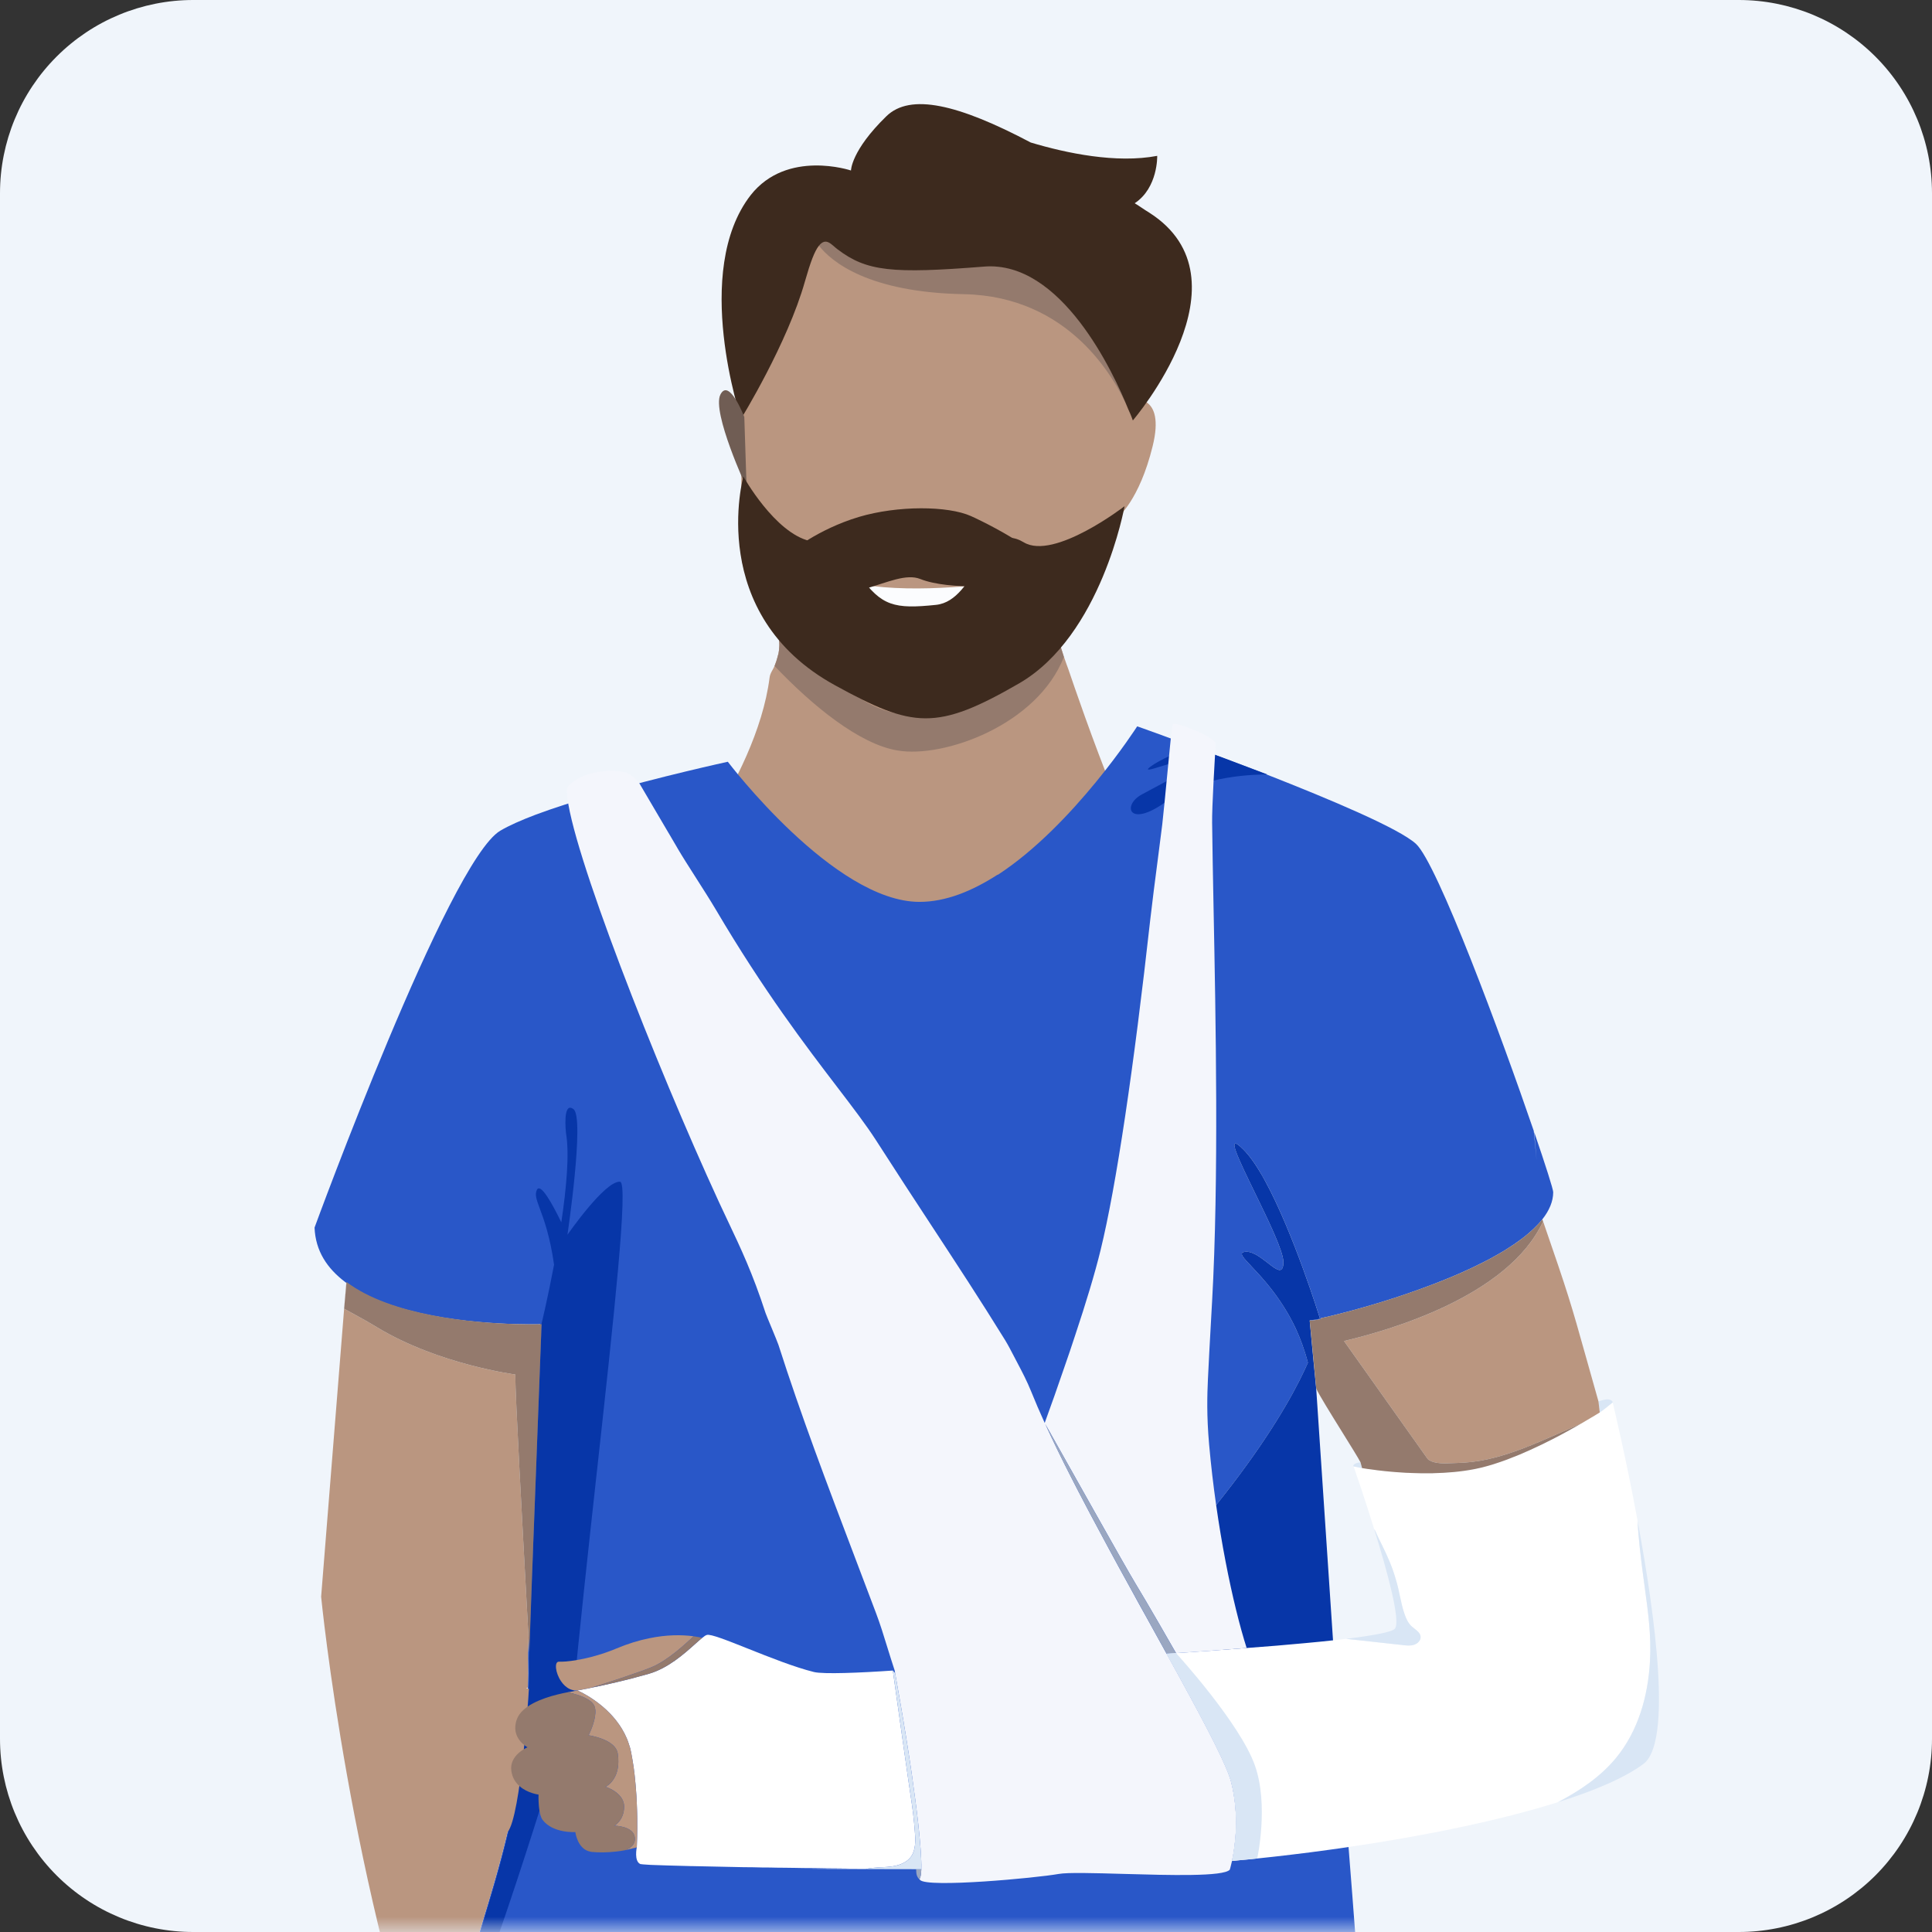 <?xml version="1.0" encoding="UTF-8"?> <svg xmlns="http://www.w3.org/2000/svg" width="64" height="64" viewBox="0 0 64 64" fill="none"><rect x="0" y="0" width="64" height="64" fill="#333333" stroke="none"/><path d="M57.6 0H6.4C4.703 0 3.075 0.674 1.875 1.875C0.674 3.075 0 4.703 0 6.4V57.6C0 59.297 0.674 60.925 1.875 62.126C3.075 63.326 4.703 64 6.4 64H57.6C59.297 64 60.925 63.326 62.126 62.126C63.326 60.925 64 59.297 64 57.6V6.4C64 4.703 63.326 3.075 62.126 1.875C60.925 0.674 59.297 0 57.6 0Z" fill="#F0F5FB"></path><mask id="mask0_18716_5012" style="mask-type:alpha" maskUnits="userSpaceOnUse" x="0" y="0" width="64" height="64"><path d="M57.6 0H6.4C4.703 0 3.075 0.674 1.875 1.875C0.674 3.075 0 4.703 0 6.4V57.6C0 59.297 0.674 60.925 1.875 62.126C3.075 63.326 4.703 64 6.4 64H57.6C59.297 64 60.925 63.326 62.126 62.126C63.326 60.925 64 59.297 64 57.6V6.4C64 4.703 63.326 3.075 62.126 1.875C60.925 0.674 59.297 0 57.6 0Z" fill="#F4F6FC"></path></mask><g mask="url(#mask0_18716_5012)"><path d="M38.182 14.784C37.74 16.583 37.024 17.14 37.024 17.14C37.024 17.14 36.522 19.081 35.729 20.323C35.516 20.651 35.288 20.937 35.044 21.122C35.044 21.122 35.12 21.379 35.242 21.75C35.288 21.879 35.333 22.022 35.394 22.179C35.729 23.164 37.89 29.512 38.956 30.012C39.581 30.298 34.238 32.212 31.189 32.212C26.345 32.212 21.784 29.682 21.784 29.682C21.784 29.682 25.052 25.904 25.493 22.45C25.509 22.293 25.615 22.179 25.661 22.05C25.707 21.936 25.737 21.836 25.767 21.722C25.767 21.708 25.767 21.693 25.783 21.679C25.965 20.78 25.402 20.337 24.991 19.638C24.732 19.224 24.518 18.71 24.549 17.939C24.595 17.011 24.503 14.813 24.61 12.629C24.625 12.229 24.655 11.829 24.686 11.444C24.884 9.346 25.326 7.476 26.346 7.033C28.585 6.048 32.988 5.406 35.242 8.175C37.481 10.944 37.481 13.228 37.481 13.228C37.481 13.228 38.624 13 38.182 14.784Z" fill="#BA9680"></path><path d="M35.044 21.137C35.044 21.137 35.12 21.393 35.242 21.765C34.358 24.02 31.266 25.119 29.743 24.862C28.478 24.662 26.91 23.378 25.66 22.064C25.706 21.95 25.737 21.85 25.767 21.736C25.767 21.722 25.767 21.707 25.782 21.693C25.965 20.794 25.401 20.351 24.99 19.652C25.889 20.837 28.326 23.849 30.215 23.649C31.799 23.478 34.312 21.536 35.744 20.323C35.516 20.666 35.287 20.951 35.044 21.137Z" fill="#947A6D"></path><path d="M37.374 13.542C36.932 12.529 35.424 9.817 31.936 9.745C28.753 9.688 27.534 8.66 27.123 8.132C27.366 7.804 27.549 8.089 27.747 8.246C28.707 8.96 29.545 9.06 32.591 8.817C35.15 8.618 36.887 12.329 37.374 13.542Z" fill="#947A6D"></path><path d="M27.648 19.117C28.29 19.841 30.271 20.892 33.048 19.298C31.827 19.479 29.036 19.696 27.648 19.117Z" fill="#FBFCFE"></path><path d="M37.527 13.928C37.527 13.928 37.481 13.785 37.375 13.557C36.887 12.343 35.151 8.618 32.592 8.832C29.545 9.074 28.708 8.989 27.748 8.261C27.55 8.118 27.367 7.832 27.123 8.147C26.986 8.318 26.849 8.675 26.666 9.317C26.088 11.373 24.549 13.871 24.549 13.871C24.549 13.871 22.904 8.989 24.869 6.462C26.072 4.935 28.19 5.648 28.19 5.648C28.19 5.648 28.19 4.992 29.363 3.85C30.155 3.079 31.739 3.45 34.145 4.721C35.334 5.077 36.979 5.42 38.334 5.163C38.334 5.163 38.365 6.219 37.588 6.733C37.756 6.833 37.908 6.947 38.075 7.047C41.533 9.26 37.527 13.928 37.527 13.928Z" fill="#3D2A1E"></path><path d="M24.732 16.154C24.732 16.154 23.574 13.656 23.864 13.071C24.153 12.5 24.656 13.813 24.656 13.813L24.732 16.154Z" fill="#705D54"></path><path d="M26.834 17.924C27.641 18.11 27.763 18.067 28.479 19.066C29.195 20.08 29.636 20.18 31.007 20.037C32.378 19.894 32.561 17.154 33.917 17.967C34.922 18.567 37.253 16.768 37.253 16.768C37.253 16.768 36.491 21.051 33.764 22.635C31.023 24.22 30.246 24.12 27.671 22.706C23.361 20.351 24.625 15.783 24.625 15.783C24.625 15.783 25.661 17.653 26.834 17.924Z" fill="#3D2A1E"></path><path d="M26.194 18.281C26.194 18.281 27.077 17.539 28.448 17.125C29.743 16.74 31.403 16.754 32.165 17.096C32.927 17.439 35.455 18.752 34.389 19.138C33.475 19.466 31.419 19.552 30.489 19.181C29.56 18.809 27.991 20.365 26.422 19.238C24.853 18.11 26.194 18.281 26.194 18.281Z" fill="#3D2A1E"></path><path d="M51.452 39.492C51.452 39.797 51.32 40.103 51.093 40.39C51.093 40.392 51.09 40.394 51.09 40.394C51.005 40.501 50.906 40.606 50.797 40.709C50.767 40.738 50.736 40.766 50.705 40.793C50.674 40.822 50.642 40.85 50.609 40.877C50.544 40.933 50.473 40.989 50.401 41.042C50.329 41.096 50.254 41.15 50.177 41.204C50.099 41.258 50.019 41.31 49.937 41.361C49.896 41.387 49.854 41.414 49.813 41.439C49.766 41.468 49.716 41.496 49.666 41.526C49.649 41.536 49.635 41.545 49.618 41.553C49.559 41.587 49.501 41.62 49.44 41.653C49.43 41.66 49.419 41.666 49.409 41.671C49.231 41.767 49.045 41.861 48.853 41.953C48.76 41.999 48.669 42.042 48.575 42.083C48.499 42.118 48.42 42.153 48.342 42.188C48.299 42.207 48.257 42.226 48.214 42.243C48.155 42.269 48.096 42.293 48.038 42.318C47.946 42.356 47.855 42.393 47.763 42.429C47.696 42.456 47.631 42.481 47.564 42.508C47.539 42.518 47.515 42.529 47.488 42.537C47.212 42.643 46.936 42.743 46.663 42.837C46.66 42.84 46.655 42.842 46.65 42.842C46.563 42.872 46.478 42.9 46.393 42.929C46.308 42.957 46.225 42.984 46.142 43.011C46.076 43.032 46.012 43.053 45.95 43.072C45.893 43.091 45.836 43.108 45.779 43.126C45.303 43.272 44.863 43.395 44.49 43.49C44.45 43.502 44.409 43.513 44.368 43.522C44.276 43.546 44.188 43.568 44.105 43.587C44.051 43.6 43.998 43.613 43.949 43.624C43.944 43.625 43.94 43.627 43.935 43.627C43.9 43.635 43.868 43.643 43.835 43.649C43.804 43.657 43.773 43.663 43.743 43.67C43.775 43.684 43.76 43.684 43.729 43.7C43.673 43.714 43.613 43.724 43.556 43.732C43.523 43.735 43.49 43.738 43.461 43.741C43.441 43.743 43.422 43.743 43.404 43.744L43.402 43.73C43.495 43.73 43.603 43.714 43.729 43.684C43.729 43.684 43.67 43.494 43.567 43.181C43.173 41.993 42.13 39.035 41.205 38.095C40.561 37.439 41.027 38.398 41.574 39.519C42.017 40.43 42.514 41.45 42.514 41.806C42.514 42.239 42.287 42.064 41.994 41.834C41.748 41.644 41.453 41.414 41.205 41.475C41.045 41.515 41.187 41.666 41.466 41.961C41.743 42.255 42.155 42.692 42.539 43.305C42.545 43.314 42.552 43.325 42.557 43.337C42.683 43.536 42.804 43.755 42.916 43.995C43.075 44.336 43.217 44.717 43.327 45.142C43.248 45.32 43.157 45.515 43.049 45.727C42.516 46.779 41.602 48.252 40.033 50.17C39.786 52.642 41.1 57.035 41.551 58.447C42.225 58.398 42.872 58.344 43.462 58.288C43.81 58.257 44.139 58.223 44.441 58.19L44.522 59.266L44.803 62.856L44.968 65.034L45.13 67.182V67.243L45.488 71.961C45.488 71.961 45.099 72.217 44.414 72.577C42.109 73.809 36.363 76.348 30.243 75.161C25.463 74.233 20.77 72.842 17.789 71.882C17.681 71.847 17.576 71.814 17.473 71.78C15.968 71.288 14.945 70.922 14.659 70.817H14.657C14.605 70.798 14.577 70.789 14.577 70.789C14.577 70.789 14.583 70.741 14.595 70.651V70.649C14.64 70.286 14.78 69.242 15.03 67.858C15.216 66.852 15.464 65.666 15.76 64.449C15.816 64.233 15.891 63.976 15.979 63.679V63.678C15.981 63.673 15.983 63.668 15.984 63.663C16.213 62.9 16.53 61.883 16.813 60.69C16.854 60.522 16.893 60.351 16.931 60.176C16.949 60.094 16.967 60.01 16.985 59.925C16.988 59.918 16.989 59.911 16.989 59.903C16.998 59.873 17.004 59.841 17.009 59.81C17.073 59.5 17.133 59.181 17.189 58.855C17.262 58.412 17.326 57.955 17.377 57.484V57.474C17.416 57.116 17.446 56.751 17.465 56.38C17.468 56.34 17.47 56.3 17.472 56.261V56.259C17.478 56.142 17.483 56.023 17.486 55.904C17.495 55.591 17.496 55.274 17.49 54.953C17.49 54.953 17.49 54.877 17.49 54.758V54.742C17.495 54.625 17.501 54.458 17.509 54.254V54.252C17.602 51.84 17.89 44 17.895 43.867C17.895 43.865 17.895 43.865 17.895 43.865C17.895 43.865 17.866 43.867 17.81 43.868C17.665 43.87 17.405 43.871 17.066 43.862C15.701 43.825 12.976 43.605 11.476 42.5C11.474 42.499 11.473 42.497 11.471 42.497C11.458 42.486 11.445 42.477 11.432 42.467C10.84 42.017 10.451 41.445 10.42 40.665C10.42 40.665 14.858 28.539 16.571 27.519C16.864 27.346 17.272 27.166 17.751 26.985C18.345 26.763 19.041 26.543 19.755 26.335H19.757C21.869 25.721 24.11 25.234 24.11 25.234C24.11 25.234 27.626 29.876 30.46 29.876C31.333 29.876 32.205 29.516 33.047 28.975C33.047 28.975 33.047 28.975 33.061 28.975C35.569 27.338 37.671 24.061 37.671 24.061C37.671 24.061 37.73 24.082 37.839 24.12C38.088 24.209 38.596 24.392 39.247 24.634C39.312 24.658 39.377 24.683 39.446 24.709C39.541 24.744 39.639 24.78 39.74 24.818C39.791 24.836 39.843 24.855 39.897 24.875C40.152 24.971 40.419 25.07 40.695 25.175C41.099 25.328 41.522 25.489 41.954 25.654H41.955C44.103 26.497 46.344 27.442 46.905 27.953C47.614 28.604 49.733 34.322 50.808 37.462L50.901 38.426C50.875 38.114 50.848 37.795 50.821 37.498C51.204 38.615 51.452 39.399 51.452 39.492Z" fill="#2957C8"></path><path d="M41.983 25.655C41.641 25.655 39.819 25.67 38.667 26.526C37.39 27.473 37.156 26.676 37.826 26.316C37.91 26.27 38.003 26.221 38.101 26.169C38.783 25.808 39.698 25.324 39.398 25.219C39.228 25.149 38.771 25.29 38.431 25.395L38.431 25.395L38.431 25.395C38.118 25.492 37.904 25.558 38.106 25.399C38.402 25.174 39.103 24.873 39.476 24.723C40.193 24.979 41.08 25.309 41.983 25.655Z" fill="#0736A8"></path><path d="M18.968 56.44C17.084 62.645 15.838 66.206 15.06 67.844C15.246 66.837 15.496 65.65 15.791 64.433C15.863 64.15 15.971 63.793 16.098 63.371L16.102 63.359C16.662 61.497 17.596 58.396 17.52 54.938L17.94 43.849C17.94 43.849 18.145 43 18.354 41.895C18.218 40.94 18.014 40.392 17.882 40.036C17.771 39.735 17.71 39.572 17.785 39.417C17.904 39.169 18.294 39.872 18.594 40.491C18.763 39.364 18.868 38.222 18.75 37.539C18.75 37.539 18.625 36.457 18.999 36.743C19.373 37.028 18.797 40.905 18.797 40.905C18.797 40.905 20.043 39.102 20.541 39.147C20.827 39.166 20.329 43.691 19.777 48.711L19.776 48.716L19.776 48.716C19.487 51.348 19.182 54.115 18.968 56.44Z" fill="#0736A8"></path><path d="M43.462 58.288C43.81 58.256 44.138 58.223 44.441 58.19L44.194 54.877L43.602 46.013L43.478 44.736L43.385 43.744H43.403L43.401 43.73C43.494 43.73 43.602 43.714 43.728 43.684C43.728 43.684 43.669 43.493 43.566 43.181C43.172 41.992 42.129 39.035 41.204 38.094C40.56 37.439 41.026 38.397 41.574 39.519L41.579 39.53C42.021 40.438 42.514 41.451 42.514 41.805C42.514 42.238 42.286 42.064 41.994 41.834L41.985 41.827C41.74 41.638 41.45 41.414 41.204 41.475C41.044 41.515 41.186 41.666 41.466 41.961C41.742 42.254 42.154 42.692 42.538 43.305C42.545 43.314 42.551 43.325 42.556 43.336C42.682 43.536 42.803 43.755 42.916 43.995C43.074 44.336 43.216 44.717 43.326 45.142C43.247 45.319 43.156 45.515 43.048 45.727C42.515 46.779 41.601 48.252 40.032 50.17C39.785 52.642 41.099 57.035 41.551 58.447C42.224 58.398 42.871 58.343 43.462 58.288Z" fill="#0736A8"></path><path fill-rule="evenodd" clip-rule="evenodd" d="M38.957 54.762C39.745 54.709 40.539 54.654 41.297 54.592C40.846 53.18 40.296 50.591 40.053 47.843C39.968 46.87 39.991 46.212 40.014 45.691C40.034 45.252 40.078 44.42 40.143 43.272C40.147 43.221 40.15 43.17 40.152 43.116C40.378 39.077 40.273 33.751 40.2 30.03C40.18 28.967 40.161 28.035 40.154 27.302V27.3C40.154 27.287 40.154 27.278 40.153 27.268C40.145 26.728 40.244 25.098 40.268 24.713L40.27 24.674C40.272 24.646 40.273 24.631 40.273 24.631C40.246 24.422 38.982 23.901 38.855 23.989C38.848 23.992 38.84 24.028 38.827 24.1C38.826 24.103 38.826 24.106 38.825 24.109C38.825 24.116 38.824 24.122 38.822 24.128V24.133C38.801 24.267 38.74 24.899 38.674 25.583C38.611 26.24 38.543 26.946 38.502 27.305C38.473 27.542 38.419 27.959 38.359 28.426C38.268 29.127 38.162 29.942 38.107 30.436C37.558 35.371 36.979 39.288 36.457 41.416C36.269 42.187 35.969 43.175 35.62 44.222C35.503 44.579 35.382 44.942 35.253 45.307C35.042 45.926 34.823 46.546 34.607 47.137C34.437 46.762 34.285 46.41 34.154 46.083C34.025 45.763 33.864 45.452 33.703 45.148C33.667 45.081 33.629 45.009 33.592 44.936C33.494 44.747 33.391 44.548 33.291 44.386C32.479 43.072 31.706 41.894 30.855 40.596C30.29 39.734 29.689 38.818 29.02 37.774C28.697 37.272 28.262 36.702 27.735 36.012C26.697 34.653 25.302 32.828 23.714 30.134C23.528 29.82 23.286 29.441 23.051 29.073C22.826 28.721 22.608 28.379 22.452 28.114V28.113C22.44 28.091 22.427 28.07 22.415 28.049C22.322 27.892 22.232 27.74 22.147 27.592C22.145 27.592 22.145 27.59 22.145 27.59C21.769 26.948 21.444 26.394 21.184 25.955C21.182 25.955 21.182 25.953 21.182 25.953C21.055 25.764 20.875 25.664 20.809 25.627C20.798 25.621 20.791 25.617 20.787 25.614H20.785C20.783 25.614 20.782 25.613 20.782 25.613C20.618 25.503 19.42 25.414 18.823 26.043C18.788 26.079 18.774 26.155 18.781 26.265C18.874 28.016 21.73 35.293 23.816 39.819C23.92 40.045 24.023 40.261 24.124 40.475C24.537 41.346 24.932 42.18 25.361 43.498C25.373 43.536 25.465 43.759 25.561 43.989C25.664 44.24 25.772 44.5 25.785 44.544C26.534 46.883 27.367 49.08 28.358 51.69C28.571 52.25 28.791 52.829 29.018 53.432C29.156 53.796 29.265 54.15 29.386 54.543C29.462 54.788 29.542 55.047 29.636 55.333C29.642 55.35 29.644 55.369 29.646 55.387C29.648 55.4 29.65 55.413 29.652 55.425C29.705 55.717 29.755 56.001 29.803 56.28L29.852 56.556V56.559C29.866 56.649 29.882 56.737 29.897 56.826C29.909 56.894 29.92 56.963 29.932 57.032C29.933 57.039 29.934 57.046 29.935 57.053C29.938 57.069 29.941 57.085 29.942 57.1C29.967 57.243 29.99 57.385 30.013 57.525L30.018 57.562C30.02 57.573 30.022 57.584 30.024 57.595C30.025 57.604 30.027 57.613 30.028 57.622C30.044 57.717 30.058 57.813 30.073 57.906C30.081 57.962 30.09 58.018 30.099 58.073L30.1 58.081C30.103 58.097 30.105 58.112 30.107 58.127C30.115 58.179 30.123 58.231 30.131 58.283C30.146 58.378 30.16 58.471 30.174 58.563C30.187 58.66 30.2 58.752 30.215 58.844L30.219 58.877C30.237 59.005 30.255 59.132 30.27 59.255C30.303 59.489 30.334 59.713 30.36 59.927C30.375 60.053 30.39 60.176 30.404 60.294C30.409 60.336 30.413 60.377 30.418 60.418C30.427 60.497 30.435 60.574 30.442 60.649C30.46 60.816 30.473 60.973 30.484 61.119C30.488 61.147 30.49 61.175 30.492 61.203C30.494 61.222 30.495 61.241 30.497 61.26C30.499 61.306 30.501 61.349 30.506 61.392C30.506 61.406 30.507 61.42 30.508 61.434C30.509 61.461 30.511 61.488 30.511 61.514L30.511 61.519C30.514 61.557 30.517 61.593 30.517 61.63C30.522 61.738 30.524 61.836 30.52 61.915V61.92C30.514 62.072 30.499 62.174 30.473 62.217C30.46 62.239 30.462 62.256 30.476 62.274C30.708 62.547 34.336 62.209 35.068 62.077C35.371 62.023 36.251 62.048 37.23 62.076C38.758 62.119 40.53 62.17 40.738 61.936C40.738 61.936 40.771 61.831 40.812 61.647V61.646C40.915 61.163 41.064 60.138 40.784 59.034C40.65 58.499 39.986 57.229 39.115 55.636C39.097 55.602 39.078 55.568 39.059 55.534C38.926 55.291 38.788 55.038 38.645 54.781C38.473 54.468 38.295 54.147 38.115 53.821L38.007 53.626C37.91 53.451 37.812 53.275 37.714 53.099C37.663 53.004 37.61 52.909 37.558 52.813C37.498 52.704 37.438 52.595 37.378 52.485C37.16 52.09 36.941 51.692 36.727 51.293C36.524 50.919 36.323 50.544 36.127 50.173C36.121 50.162 36.116 50.151 36.11 50.141C36.104 50.13 36.099 50.119 36.093 50.108C36.069 50.063 36.045 50.017 36.021 49.972C35.927 49.794 35.834 49.617 35.743 49.44C35.739 49.433 35.735 49.426 35.731 49.419C35.728 49.412 35.724 49.404 35.72 49.397C35.682 49.322 35.643 49.248 35.605 49.173C35.566 49.097 35.527 49.021 35.488 48.945C35.169 48.322 34.877 47.722 34.623 47.167C34.636 47.19 34.657 47.227 34.684 47.276C34.91 47.679 35.595 48.902 36.251 50.064C36.861 51.151 37.448 52.185 37.611 52.453C37.991 53.072 38.955 54.758 38.955 54.758L38.735 54.774C38.705 54.776 38.675 54.778 38.645 54.781L38.735 54.774C38.809 54.769 38.883 54.765 38.957 54.762Z" fill="#F4F6FC"></path><path d="M38.644 54.78L38.955 54.759C38.955 54.759 37.99 53.072 37.612 52.453C37.309 51.957 35.559 48.837 34.878 47.622C34.749 47.392 34.658 47.23 34.623 47.167C34.877 47.722 35.169 48.321 35.488 48.945C35.564 49.095 35.642 49.245 35.719 49.395L35.72 49.397L35.721 49.398C35.727 49.412 35.734 49.426 35.743 49.441C35.858 49.662 35.974 49.885 36.093 50.108C36.759 51.37 37.485 52.684 38.163 53.909C38.327 54.205 38.487 54.496 38.644 54.78Z" fill="#9AA7C1"></path><path d="M30.476 62.275V62.274C30.461 62.256 30.459 62.239 30.473 62.217C30.499 62.174 30.513 62.072 30.52 61.92L30.433 61.918H30.347C30.347 61.923 30.348 61.93 30.349 61.944C30.35 61.963 30.351 61.993 30.355 62.042C30.357 62.055 30.358 62.066 30.36 62.079C30.384 62.207 30.476 62.275 30.476 62.275Z" fill="#9AA7C1"></path><path d="M54.56 55.882C54.61 55.595 54.643 55.306 54.658 55.017C54.705 54.189 54.593 53.38 54.481 52.566C54.457 52.387 54.432 52.208 54.409 52.028C54.406 52.006 54.403 51.981 54.4 51.953C54.358 51.624 54.27 50.934 54.247 50.378C53.862 48.286 53.453 46.584 53.423 46.46L53.422 46.455L53.42 46.458L53.413 46.464C53.359 46.509 53.116 46.71 52.994 46.789C52.985 46.795 52.977 46.8 52.969 46.805C52.957 46.812 52.946 46.819 52.933 46.827C52.925 46.833 52.916 46.838 52.907 46.844C52.878 46.862 52.848 46.881 52.816 46.899C52.688 46.975 52.536 47.065 52.361 47.167C52.312 47.196 52.263 47.224 52.211 47.253C52.057 47.34 51.889 47.434 51.711 47.529C51.294 47.751 50.823 47.983 50.339 48.185C50.2 48.243 50.061 48.298 49.922 48.35C49.782 48.403 49.643 48.45 49.504 48.495C49.493 48.498 49.483 48.501 49.473 48.505C49.413 48.524 49.355 48.542 49.296 48.558C49.152 48.6 49.005 48.636 48.855 48.665C48.846 48.666 48.837 48.668 48.829 48.67C48.781 48.679 48.733 48.688 48.685 48.696C48.57 48.715 48.456 48.731 48.34 48.746C48.224 48.758 48.108 48.769 47.992 48.779C47.818 48.792 47.645 48.8 47.474 48.803C47.47 48.804 47.469 48.804 47.464 48.804C47.222 48.809 46.983 48.806 46.758 48.796C46.727 48.795 46.697 48.794 46.668 48.792C46.637 48.791 46.607 48.79 46.576 48.788C46.457 48.782 46.342 48.774 46.231 48.766C46.176 48.761 46.122 48.757 46.069 48.752L46.051 48.75C45.995 48.744 45.941 48.739 45.888 48.734C45.711 48.717 45.554 48.696 45.42 48.677C45.38 48.673 45.339 48.668 45.303 48.661C45.249 48.653 45.201 48.646 45.159 48.639L45.12 48.633C45.012 48.614 44.84 48.577 44.84 48.577C44.84 48.577 45.177 49.54 45.522 50.654C45.528 50.664 45.535 50.675 45.541 50.686C45.552 50.703 45.562 50.724 45.572 50.744C45.574 50.748 45.575 50.752 45.577 50.756C45.589 50.781 45.6 50.807 45.611 50.833C45.628 50.87 45.644 50.906 45.659 50.937C45.674 50.966 45.689 50.996 45.704 51.027C45.72 51.06 45.737 51.093 45.754 51.127C45.785 51.192 45.816 51.257 45.849 51.324C45.955 51.544 46.055 51.773 46.132 51.989C46.207 52.198 46.269 52.41 46.321 52.628C46.338 52.702 46.354 52.776 46.369 52.851C46.414 53.065 46.46 53.28 46.534 53.486C46.583 53.631 46.651 53.773 46.764 53.877C46.792 53.902 46.823 53.926 46.855 53.95C46.951 54.025 47.048 54.101 47.058 54.216C47.07 54.337 46.967 54.444 46.847 54.484C46.73 54.524 46.601 54.511 46.475 54.497C46.238 54.471 46.002 54.444 45.766 54.418C45.554 54.395 45.343 54.371 45.131 54.348C44.951 54.329 44.772 54.31 44.593 54.289H44.592C44.552 54.294 44.512 54.298 44.471 54.303C44.384 54.313 44.295 54.324 44.204 54.333C44.202 54.333 44.201 54.334 44.199 54.334C44.195 54.334 44.192 54.335 44.188 54.335C43.886 54.368 43.557 54.402 43.209 54.433C42.619 54.489 41.971 54.543 41.298 54.592C40.539 54.654 39.745 54.709 38.957 54.762C38.854 54.767 38.749 54.773 38.645 54.781C38.788 55.038 38.927 55.291 39.06 55.534C39.079 55.568 39.097 55.602 39.116 55.636C39.987 57.229 40.651 58.5 40.785 59.034C41.064 60.139 40.915 61.163 40.812 61.646V61.647C40.904 61.639 40.995 61.632 41.085 61.62C41.179 61.612 41.27 61.605 41.363 61.595C41.414 61.59 41.464 61.584 41.514 61.579C41.559 61.574 41.602 61.569 41.646 61.565C41.766 61.553 41.886 61.54 42.007 61.526C42.077 61.519 42.148 61.511 42.22 61.503L42.281 61.496C42.453 61.476 42.628 61.456 42.802 61.435C43.194 61.389 43.591 61.338 43.989 61.282L43.993 61.282C44.233 61.249 44.474 61.216 44.714 61.179C44.719 61.179 44.724 61.178 44.729 61.176C47.194 60.813 49.682 60.307 51.608 59.699C51.697 59.651 51.789 59.602 51.877 59.553C52.234 59.353 52.572 59.131 52.881 58.877C52.997 58.784 53.11 58.684 53.216 58.578C53.324 58.473 53.425 58.362 53.522 58.246C53.708 58.021 53.87 57.778 54.007 57.524C54.041 57.459 54.074 57.395 54.105 57.33C54.229 57.069 54.331 56.797 54.413 56.518C54.473 56.309 54.52 56.098 54.56 55.882Z" fill="white"></path><path d="M30.316 61.032C30.317 60.999 30.318 60.967 30.323 60.935C30.302 60.578 30.266 60.162 30.206 59.759C30.083 58.951 29.767 56.698 29.635 55.758C29.601 55.513 29.579 55.357 29.576 55.339C28.485 55.415 27.277 55.464 26.964 55.388C26.324 55.23 25.483 54.895 24.778 54.614C24.093 54.341 23.535 54.119 23.414 54.16C23.376 54.171 23.324 54.204 23.265 54.255H23.264C23.195 54.31 23.115 54.382 23.022 54.465C22.664 54.785 22.133 55.261 21.5 55.445C21.39 55.477 21.284 55.507 21.179 55.532C21.161 55.538 21.143 55.543 21.126 55.547C21.114 55.55 21.104 55.553 21.093 55.556C21.058 55.566 21.025 55.576 20.992 55.585C20.968 55.591 20.946 55.597 20.923 55.604C20.918 55.605 20.913 55.606 20.908 55.607C20.899 55.608 20.89 55.61 20.882 55.613C20.821 55.63 20.761 55.644 20.702 55.658C20.693 55.66 20.685 55.662 20.676 55.664C20.673 55.665 20.67 55.666 20.668 55.666C20.648 55.672 20.629 55.677 20.61 55.68C20.542 55.696 20.473 55.712 20.41 55.729C20.117 55.797 19.852 55.856 19.643 55.897C19.631 55.901 19.622 55.902 19.612 55.904C19.605 55.905 19.599 55.906 19.592 55.908C19.586 55.909 19.579 55.91 19.573 55.912C19.569 55.912 19.567 55.913 19.564 55.914C19.562 55.915 19.559 55.916 19.556 55.916C19.546 55.918 19.54 55.919 19.54 55.919L19.537 55.921C19.282 55.972 19.128 55.999 19.128 55.999C19.128 55.999 19.131 56 19.139 56.004C19.159 56.011 19.2 56.031 19.26 56.061L19.264 56.062C19.283 56.072 19.305 56.083 19.327 56.097C19.376 56.124 19.434 56.156 19.496 56.194C19.523 56.21 19.551 56.228 19.58 56.248C19.586 56.252 19.591 56.255 19.597 56.259C19.605 56.264 19.613 56.269 19.622 56.275C19.623 56.275 19.625 56.276 19.627 56.278C19.646 56.291 19.664 56.303 19.684 56.318C19.855 56.437 20.047 56.591 20.226 56.781C20.318 56.876 20.406 56.983 20.486 57.097C20.516 57.135 20.542 57.173 20.566 57.214C20.589 57.247 20.609 57.282 20.628 57.317C20.673 57.393 20.715 57.474 20.751 57.56L20.752 57.561C20.758 57.575 20.764 57.589 20.771 57.604C20.789 57.649 20.807 57.695 20.821 57.741C20.834 57.776 20.846 57.812 20.856 57.849C20.864 57.871 20.87 57.893 20.877 57.915L20.877 57.915C20.888 57.961 20.898 58.007 20.908 58.055C20.924 58.136 20.939 58.218 20.952 58.301C20.965 58.379 20.978 58.458 20.99 58.537C21.013 58.699 21.031 58.862 21.045 59.024C21.05 59.067 21.053 59.109 21.057 59.152L21.057 59.153C21.062 59.2 21.065 59.246 21.068 59.292L21.068 59.292C21.073 59.338 21.075 59.384 21.078 59.429C21.08 59.453 21.081 59.477 21.083 59.5C21.093 59.67 21.099 59.834 21.104 59.987C21.106 60.062 21.108 60.133 21.109 60.203C21.117 60.747 21.097 61.137 21.095 61.192L21.094 61.196V61.198C21.094 61.198 20.996 61.658 21.215 61.75C21.233 61.756 21.345 61.764 21.539 61.776C21.572 61.776 21.606 61.777 21.642 61.78C21.904 61.79 22.281 61.802 22.752 61.813C22.796 61.813 22.842 61.815 22.888 61.817C22.917 61.818 22.947 61.818 22.977 61.818C23.006 61.819 23.036 61.819 23.066 61.82C23.148 61.823 23.229 61.825 23.314 61.825C23.522 61.831 23.741 61.836 23.973 61.839C24.019 61.84 24.064 61.841 24.11 61.842C24.16 61.843 24.211 61.844 24.262 61.845C24.369 61.847 24.475 61.848 24.584 61.852C24.674 61.853 24.766 61.855 24.859 61.855C24.877 61.856 24.896 61.856 24.918 61.855L24.918 61.855C25.003 61.856 25.088 61.858 25.178 61.861C25.204 61.86 25.23 61.86 25.259 61.863C25.323 61.861 25.385 61.863 25.45 61.864L25.456 61.864C25.485 61.865 25.514 61.865 25.544 61.865C25.602 61.866 25.66 61.867 25.72 61.869C25.827 61.871 25.936 61.872 26.044 61.872C26.085 61.873 26.126 61.873 26.167 61.874C26.208 61.874 26.249 61.875 26.289 61.875C26.358 61.876 26.426 61.877 26.494 61.879C26.566 61.88 26.637 61.881 26.709 61.882C26.78 61.883 26.853 61.883 26.927 61.883C27 61.885 27.074 61.886 27.148 61.886C27.222 61.887 27.296 61.888 27.37 61.89C27.481 61.891 27.595 61.893 27.71 61.893C27.741 61.894 27.772 61.894 27.804 61.894C27.836 61.894 27.868 61.894 27.901 61.895C27.932 61.895 27.965 61.896 27.997 61.896C28.029 61.897 28.062 61.897 28.094 61.898C28.229 61.899 27.919 61.9 27.572 61.901C27.161 61.902 26.698 61.903 26.861 61.906C26.901 61.906 26.941 61.906 26.981 61.906C27.02 61.907 27.06 61.907 27.1 61.907C27.618 61.912 28.143 61.913 28.674 61.915C28.741 61.898 28.81 61.886 28.878 61.879C28.949 61.871 29.017 61.866 29.088 61.861C29.113 61.86 29.139 61.858 29.165 61.857C29.19 61.856 29.216 61.855 29.241 61.853C29.258 61.852 29.274 61.851 29.291 61.85C29.324 61.849 29.358 61.847 29.392 61.844C29.493 61.836 29.593 61.823 29.691 61.799C29.889 61.752 30.08 61.652 30.191 61.487C30.263 61.377 30.296 61.247 30.31 61.12C30.314 61.091 30.315 61.062 30.316 61.032Z" fill="white"></path><path d="M53.423 46.454L53.42 46.457C53.417 46.46 53.411 46.465 53.403 46.472C53.333 46.529 53.11 46.714 52.994 46.789C52.98 46.669 52.966 46.55 52.951 46.43L52.951 46.428C52.951 46.428 53.043 46.381 53.205 46.358C53.34 46.34 53.43 46.417 53.423 46.454Z" fill="#D9E6F5"></path><path d="M44.84 48.577C44.84 48.577 45.012 48.614 45.12 48.633L45.069 48.441C45.069 48.441 44.96 48.447 44.889 48.487C44.837 48.515 44.812 48.563 44.84 48.577Z" fill="#D9E6F5"></path><path d="M41.647 61.565L40.813 61.645C40.915 61.164 41.064 60.139 40.786 59.035C40.65 58.5 39.988 57.229 39.116 55.636C38.966 55.361 38.808 55.075 38.645 54.78L38.956 54.759L38.958 54.761C39.038 54.849 41.073 57.089 41.568 58.476C42.038 59.788 41.647 61.565 41.647 61.565Z" fill="#D9E6F5"></path><path d="M46.533 53.486C46.584 53.63 46.652 53.772 46.765 53.877C46.793 53.902 46.825 53.927 46.856 53.951C46.952 54.026 47.049 54.101 47.059 54.215C47.07 54.337 46.967 54.445 46.847 54.484C46.73 54.524 46.601 54.511 46.476 54.496C46.16 54.462 45.846 54.427 45.532 54.392L45.131 54.348C44.952 54.329 44.772 54.31 44.593 54.289C45.496 54.177 46.101 54.066 46.204 53.956C46.414 53.729 45.961 52.07 45.522 50.654C45.556 50.703 45.586 50.772 45.613 50.835C45.629 50.872 45.644 50.907 45.659 50.936C45.825 51.269 46.01 51.642 46.132 51.988C46.206 52.198 46.269 52.41 46.321 52.628C46.339 52.705 46.355 52.783 46.371 52.861L46.371 52.861L46.372 52.862C46.416 53.072 46.461 53.284 46.533 53.486Z" fill="#D9E6F5"></path><path d="M54.399 51.941C54.403 51.974 54.406 52.002 54.41 52.028C54.433 52.211 54.458 52.394 54.483 52.577L54.483 52.577C54.594 53.387 54.705 54.192 54.658 55.016C54.598 56.171 54.271 57.345 53.523 58.246C53.01 58.865 52.334 59.318 51.608 59.7C52.831 59.316 53.826 58.89 54.441 58.432C55.391 57.726 54.844 53.593 54.247 50.378C54.271 50.928 54.357 51.609 54.399 51.941Z" fill="#D9E6F5"></path><path d="M30.521 61.92V61.915C30.524 61.836 30.523 61.738 30.518 61.63C30.518 61.593 30.515 61.557 30.512 61.519L30.511 61.514C30.511 61.488 30.51 61.461 30.508 61.434C30.508 61.42 30.507 61.406 30.506 61.392C30.501 61.349 30.5 61.306 30.498 61.26C30.496 61.241 30.495 61.222 30.493 61.203C30.491 61.175 30.489 61.147 30.485 61.119C30.474 60.973 30.46 60.816 30.442 60.649C30.436 60.574 30.427 60.497 30.419 60.418C30.414 60.377 30.409 60.336 30.405 60.294C30.39 60.176 30.375 60.053 30.361 59.927C30.335 59.713 30.303 59.489 30.271 59.255C30.265 59.214 30.26 59.172 30.254 59.13C30.242 59.036 30.229 58.94 30.215 58.844C30.201 58.752 30.188 58.66 30.174 58.563C30.161 58.471 30.146 58.378 30.131 58.283C30.123 58.231 30.116 58.179 30.107 58.127C30.106 58.112 30.103 58.097 30.101 58.081C30.1 58.078 30.1 58.075 30.099 58.073C30.091 58.018 30.082 57.962 30.073 57.906C30.059 57.813 30.044 57.717 30.029 57.622C30.026 57.603 30.022 57.582 30.019 57.562L30.013 57.525C29.991 57.385 29.968 57.243 29.942 57.1C29.941 57.085 29.939 57.069 29.936 57.053C29.935 57.046 29.933 57.039 29.933 57.032C29.921 56.963 29.909 56.894 29.897 56.826C29.882 56.738 29.867 56.649 29.852 56.559V56.556L29.803 56.28C29.756 56.001 29.705 55.717 29.653 55.425L29.576 55.339C29.579 55.357 29.601 55.513 29.635 55.758C29.767 56.698 30.082 58.951 30.206 59.759C30.266 60.162 30.302 60.578 30.323 60.935C30.318 60.967 30.317 61 30.316 61.033C30.315 61.062 30.314 61.091 30.31 61.12C30.295 61.247 30.263 61.377 30.191 61.487C30.08 61.652 29.888 61.752 29.691 61.8C29.593 61.823 29.493 61.836 29.391 61.844C29.357 61.847 29.324 61.849 29.29 61.851C29.274 61.852 29.258 61.852 29.241 61.853C29.216 61.855 29.19 61.856 29.164 61.857C29.139 61.859 29.113 61.86 29.087 61.861C29.017 61.866 28.948 61.871 28.878 61.879C28.809 61.887 28.741 61.898 28.674 61.915C28.796 61.915 28.919 61.915 29.04 61.917C29.068 61.917 29.096 61.917 29.123 61.917C29.178 61.918 29.232 61.918 29.287 61.917C29.642 61.919 29.993 61.919 30.348 61.919H30.434L30.521 61.92Z" fill="#D9E6F5"></path><path d="M52.994 46.789C52.985 46.794 52.976 46.8 52.967 46.806C52.956 46.812 52.945 46.819 52.934 46.827C52.913 46.839 52.891 46.852 52.868 46.866L52.867 46.867C52.851 46.877 52.834 46.888 52.816 46.898C52.689 46.974 52.536 47.065 52.362 47.166C52.099 47.283 51.834 47.398 51.57 47.513L51.564 47.515C50.822 47.841 50.076 48.166 49.284 48.34C48.957 48.412 48.623 48.455 48.288 48.462C48.237 48.464 48.183 48.466 48.127 48.469C47.859 48.481 47.55 48.495 47.345 48.37C47.32 48.356 47.304 48.342 47.289 48.325L44.522 44.423C45.954 44.085 49.955 42.967 51.114 40.465L51.09 40.393C51.09 40.393 51.091 40.393 51.092 40.392L51.093 40.391L51.093 40.39C51.964 42.91 52.032 43.152 52.55 44.998C52.66 45.39 52.789 45.854 52.952 46.427V46.43C52.966 46.549 52.981 46.67 52.994 46.789Z" fill="#BA9680"></path><path d="M17.49 54.953C17.497 55.274 17.495 55.591 17.487 55.903C17.48 55.905 17.474 55.906 17.467 55.907C17.461 55.909 17.454 55.91 17.448 55.911C17.444 55.912 17.442 55.913 17.439 55.914C17.437 55.915 17.434 55.915 17.431 55.916C17.421 55.918 17.52 55.945 17.52 55.945C17.52 55.945 17.258 60.187 16.813 60.69C16.564 61.742 16.288 62.658 16.069 63.383L16.069 63.384C16.04 63.48 16.012 63.574 15.985 63.663C15.981 63.668 15.98 63.673 15.98 63.678V63.679C15.891 63.976 15.816 64.233 15.761 64.449C15.465 65.665 15.216 66.852 15.03 67.858C14.78 69.242 14.641 70.285 14.595 70.649C11.605 62.738 10.638 52.894 10.638 52.894L11.401 43.338L11.471 42.497C11.473 42.497 11.475 42.499 11.476 42.5L11.401 43.354C11.479 43.397 11.56 43.441 11.643 43.486L11.645 43.487L11.645 43.488C11.909 43.631 12.196 43.788 12.491 43.969C14.531 45.202 17.07 45.532 17.07 45.532C17.07 46.224 17.293 50.287 17.463 53.401L17.463 53.401L17.464 53.417C17.48 53.704 17.495 53.984 17.51 54.252V54.253L17.503 54.411C17.498 54.545 17.494 54.657 17.49 54.742L17.49 54.953Z" fill="#BA9680"></path><path d="M21.587 55.227C22.106 55.017 22.735 54.436 22.974 54.203C22.581 54.152 22.088 54.148 21.503 54.27C21.167 54.338 20.803 54.447 20.411 54.612C20.339 54.643 20.265 54.673 20.192 54.698C19.806 54.843 19.415 54.941 19.088 54.995C19.081 54.996 19.073 54.997 19.067 54.998L19.065 54.999C19.063 54.999 19.062 54.999 19.06 55C18.949 55.017 18.846 55.03 18.753 55.038C18.66 55.046 18.58 55.047 18.513 55.046C18.359 55.041 18.393 55.415 18.588 55.696C18.662 55.806 18.76 55.901 18.881 55.955C18.882 55.955 18.883 55.956 18.885 55.956C18.887 55.957 18.889 55.958 18.89 55.959C18.893 55.96 18.896 55.962 18.898 55.963C18.901 55.964 18.904 55.965 18.907 55.966C18.974 55.991 19.047 56.004 19.127 55.999C19.127 55.999 19.281 55.972 19.536 55.921L19.539 55.92C19.539 55.92 19.546 55.918 19.556 55.917C19.559 55.916 19.561 55.915 19.564 55.914C19.566 55.913 19.569 55.913 19.572 55.912C19.606 55.901 19.665 55.882 19.74 55.858C19.75 55.855 19.76 55.852 19.77 55.849C19.792 55.843 19.814 55.836 19.838 55.828H19.84C19.948 55.793 20.077 55.752 20.219 55.707C20.231 55.703 20.243 55.699 20.255 55.695C20.268 55.691 20.28 55.687 20.291 55.683C20.486 55.62 20.698 55.55 20.901 55.477C20.98 55.451 21.056 55.424 21.129 55.399L21.187 55.379C21.25 55.357 21.31 55.334 21.367 55.313C21.389 55.304 21.411 55.296 21.432 55.288C21.456 55.279 21.48 55.269 21.503 55.26C21.532 55.248 21.561 55.237 21.587 55.227Z" fill="#BA9680"></path><path d="M21.094 61.196V61.198L21.08 61.201L21.018 61.215L20.704 61.29C20.772 61.269 21.085 61.158 21.024 60.841C20.954 60.484 20.354 60.479 20.354 60.479C20.354 60.479 20.684 60.292 20.674 59.833C20.666 59.532 20.405 59.349 20.225 59.259C20.13 59.213 20.06 59.191 20.06 59.191C20.06 59.191 20.204 59.126 20.323 58.943C20.4 58.827 20.465 58.666 20.48 58.442C20.486 58.337 20.483 58.218 20.462 58.083C20.398 57.664 19.694 57.517 19.53 57.488C19.517 57.487 19.509 57.485 19.502 57.484H19.497L19.502 57.474C19.509 57.461 19.524 57.431 19.541 57.39C19.625 57.204 19.787 56.787 19.698 56.532C19.687 56.498 19.669 56.467 19.645 56.438C19.642 56.435 19.64 56.432 19.637 56.429C19.635 56.427 19.634 56.425 19.632 56.423C19.628 56.418 19.624 56.413 19.62 56.408L19.591 56.379C19.429 56.233 19.143 56.141 18.965 56.097C18.955 56.094 18.945 56.092 18.936 56.09C18.917 56.084 18.898 56.08 18.883 56.076C18.873 56.073 18.865 56.072 18.857 56.07L18.857 56.07C18.821 56.062 18.799 56.059 18.799 56.059L18.861 56.048L18.891 56.043L18.919 56.038C18.971 56.029 19.018 56.022 19.057 56.015C19.077 56.012 19.095 56.009 19.112 56.007C19.114 56.006 19.117 56.006 19.119 56.005C19.127 56.004 19.133 56.003 19.139 56.003C19.159 56.011 19.2 56.031 19.261 56.061L19.264 56.062C19.283 56.072 19.305 56.083 19.327 56.097C19.376 56.124 19.434 56.156 19.496 56.194C19.504 56.199 19.512 56.204 19.52 56.209C19.545 56.225 19.571 56.241 19.597 56.259V56.26C19.602 56.263 19.608 56.266 19.613 56.27C19.616 56.271 19.619 56.273 19.622 56.275C19.622 56.275 19.623 56.276 19.623 56.276C19.624 56.277 19.625 56.278 19.627 56.279C19.645 56.291 19.664 56.303 19.684 56.318C19.855 56.437 20.047 56.59 20.226 56.781C20.318 56.878 20.406 56.982 20.486 57.096C20.514 57.135 20.54 57.174 20.567 57.214C20.588 57.247 20.609 57.282 20.629 57.317C20.673 57.393 20.715 57.474 20.751 57.56C20.752 57.56 20.752 57.56 20.752 57.56L20.752 57.56L20.751 57.561C20.759 57.576 20.766 57.59 20.771 57.604C20.789 57.649 20.807 57.695 20.822 57.741C20.834 57.776 20.846 57.812 20.856 57.849C20.864 57.87 20.87 57.892 20.877 57.914L20.877 57.915C20.889 57.961 20.898 58.007 20.908 58.055C20.924 58.136 20.939 58.218 20.952 58.301C20.965 58.379 20.978 58.458 20.99 58.537C21.013 58.699 21.031 58.862 21.045 59.024C21.05 59.067 21.053 59.11 21.057 59.152L21.057 59.153C21.062 59.2 21.065 59.246 21.068 59.291L21.068 59.292C21.073 59.338 21.075 59.384 21.078 59.429C21.08 59.453 21.081 59.477 21.083 59.5C21.093 59.67 21.099 59.833 21.104 59.987C21.106 60.062 21.108 60.133 21.109 60.203C21.117 60.746 21.097 61.137 21.095 61.192L21.094 61.196Z" fill="#BA9680"></path><path d="M52.211 47.252C52.263 47.223 52.312 47.195 52.361 47.166C52.099 47.282 51.836 47.397 51.572 47.512L51.564 47.515C50.822 47.84 50.076 48.166 49.283 48.34C48.956 48.411 48.623 48.454 48.288 48.462C48.237 48.463 48.183 48.466 48.127 48.468C47.859 48.481 47.55 48.495 47.345 48.37C47.32 48.356 47.304 48.342 47.289 48.324L44.522 44.423C45.954 44.085 49.955 42.967 51.114 40.465L51.09 40.393C51.005 40.501 50.907 40.606 50.797 40.709C50.768 40.737 50.736 40.766 50.706 40.793C50.674 40.821 50.642 40.85 50.609 40.877C50.544 40.932 50.473 40.988 50.401 41.042C50.33 41.097 50.254 41.151 50.178 41.204C50.099 41.258 50.019 41.31 49.937 41.361C49.896 41.388 49.855 41.413 49.813 41.439C49.766 41.469 49.717 41.497 49.666 41.526C49.661 41.529 49.657 41.531 49.652 41.534C49.647 41.537 49.642 41.54 49.637 41.543C49.631 41.546 49.625 41.55 49.618 41.553C49.56 41.588 49.501 41.621 49.44 41.653C49.431 41.659 49.419 41.666 49.409 41.67C49.231 41.767 49.045 41.862 48.853 41.953C48.76 41.999 48.669 42.041 48.576 42.083C48.499 42.119 48.42 42.154 48.342 42.188C48.299 42.206 48.257 42.225 48.214 42.243C48.156 42.268 48.097 42.294 48.038 42.318C47.946 42.356 47.855 42.394 47.763 42.429C47.698 42.457 47.631 42.483 47.564 42.508C47.557 42.511 47.549 42.514 47.542 42.517C47.525 42.524 47.507 42.531 47.489 42.536C47.212 42.643 46.936 42.743 46.663 42.836C46.66 42.84 46.655 42.841 46.65 42.841C46.582 42.865 46.513 42.889 46.444 42.911C46.427 42.917 46.41 42.923 46.393 42.928C46.308 42.957 46.225 42.984 46.142 43.011C46.12 43.018 46.099 43.024 46.078 43.031C46.035 43.045 45.992 43.058 45.95 43.071C45.893 43.09 45.836 43.108 45.779 43.125C45.303 43.271 44.863 43.395 44.491 43.49C44.479 43.493 44.467 43.496 44.456 43.499C44.426 43.507 44.396 43.515 44.368 43.522C44.276 43.545 44.188 43.568 44.105 43.587C44.087 43.591 44.069 43.595 44.052 43.599C44.017 43.608 43.982 43.616 43.95 43.623C43.945 43.625 43.94 43.627 43.935 43.627C43.901 43.634 43.866 43.642 43.835 43.649C43.81 43.655 43.784 43.661 43.759 43.666C43.754 43.667 43.749 43.668 43.744 43.669C43.769 43.681 43.764 43.683 43.745 43.692C43.74 43.694 43.735 43.696 43.729 43.699C43.673 43.714 43.613 43.723 43.556 43.731L43.55 43.732L43.549 43.732C43.519 43.735 43.488 43.738 43.461 43.741C43.451 43.742 43.442 43.742 43.432 43.742C43.428 43.742 43.423 43.743 43.419 43.743C43.414 43.743 43.409 43.743 43.404 43.744H43.386L43.603 45.997C43.667 46.161 44.084 46.832 44.462 47.44C44.734 47.878 44.986 48.282 45.069 48.44L45.12 48.632C45.171 48.64 45.231 48.65 45.303 48.661C45.339 48.667 45.38 48.672 45.421 48.676C45.555 48.696 45.712 48.716 45.888 48.734C45.947 48.738 46.008 48.745 46.07 48.751C46.093 48.753 46.116 48.755 46.14 48.757C46.17 48.76 46.201 48.763 46.231 48.765C46.343 48.773 46.457 48.781 46.576 48.788C46.607 48.789 46.638 48.79 46.668 48.791C46.698 48.793 46.727 48.794 46.758 48.795C46.983 48.805 47.222 48.808 47.464 48.803C47.469 48.803 47.471 48.803 47.474 48.802C47.93 48.792 48.404 48.753 48.855 48.664C49.005 48.635 49.153 48.599 49.296 48.557C49.355 48.541 49.414 48.523 49.474 48.504L49.504 48.494C49.643 48.45 49.782 48.402 49.922 48.35C50.061 48.297 50.2 48.242 50.339 48.185C50.823 47.981 51.294 47.75 51.711 47.528L51.843 47.456C51.909 47.421 51.974 47.385 52.038 47.349L52.04 47.348C52.058 47.338 52.076 47.328 52.093 47.318L52.211 47.252Z" fill="#947A6D"></path><path d="M17.941 43.864C17.941 43.864 17.937 43.936 17.932 44.069L17.926 44.256C17.925 44.279 17.924 44.304 17.923 44.329C17.921 44.395 17.918 44.467 17.914 44.545L17.91 44.672L17.905 44.807C17.904 44.821 17.903 44.835 17.903 44.85C17.903 44.864 17.902 44.878 17.901 44.892L17.896 45.029C17.878 45.521 17.854 46.14 17.828 46.827L17.787 47.915C17.786 47.938 17.785 47.961 17.784 47.984L17.782 48.042L17.774 48.264C17.759 48.653 17.744 49.05 17.729 49.448L17.729 49.457C17.713 49.852 17.698 50.247 17.684 50.634L17.666 51.088C17.661 51.243 17.656 51.396 17.65 51.546C17.641 51.769 17.633 51.986 17.625 52.195C17.581 53.382 17.547 54.339 17.535 54.742C17.534 54.728 17.534 54.715 17.533 54.702C17.532 54.689 17.531 54.676 17.53 54.662C17.527 54.603 17.524 54.542 17.521 54.481C17.517 54.406 17.513 54.33 17.509 54.253V54.252C17.494 53.979 17.479 53.694 17.462 53.401C17.292 50.287 17.069 46.223 17.069 45.532C17.069 45.532 14.531 45.202 12.491 43.969C12.195 43.787 11.908 43.631 11.644 43.487C11.56 43.441 11.479 43.397 11.4 43.353L11.476 42.5L11.479 42.467C12.953 43.585 15.672 43.818 17.066 43.861C17.404 43.871 17.664 43.869 17.81 43.867C17.829 43.867 17.847 43.867 17.862 43.867C17.874 43.866 17.885 43.866 17.895 43.866C17.924 43.864 17.941 43.864 17.941 43.864Z" fill="#947A6D"></path><path d="M21.071 61.203L21.067 61.204C21.051 61.209 21.035 61.214 21.017 61.218C20.911 61.25 20.802 61.275 20.689 61.294C20.592 61.312 20.496 61.326 20.401 61.336C20.105 61.369 19.821 61.37 19.6 61.347C19.587 61.345 19.574 61.343 19.562 61.34C19.126 61.263 19.059 60.69 19.059 60.69C19.059 60.69 19.025 60.691 18.966 60.69C18.96 60.691 18.954 60.691 18.948 60.69L18.948 60.69C18.946 60.69 18.945 60.69 18.943 60.69C18.942 60.69 18.94 60.69 18.938 60.69C18.786 60.685 18.52 60.657 18.284 60.538C18.168 60.479 18.059 60.398 17.975 60.287C17.91 60.201 17.876 60.046 17.858 59.892C17.854 59.868 17.853 59.846 17.851 59.824C17.833 59.625 17.84 59.448 17.84 59.448C17.84 59.448 17.75 59.437 17.627 59.397C17.382 59.319 17.004 59.122 16.939 58.665C16.862 58.132 17.475 57.882 17.475 57.882C17.475 57.882 16.887 57.575 17.125 56.944C17.292 56.506 17.949 56.259 18.48 56.129C18.595 56.102 18.704 56.076 18.799 56.059C18.799 56.059 18.82 56.062 18.856 56.07C18.864 56.071 18.873 56.073 18.883 56.076C18.898 56.079 18.916 56.084 18.936 56.089C18.945 56.092 18.954 56.094 18.964 56.097C19.142 56.141 19.428 56.233 19.59 56.379L19.62 56.408C19.621 56.409 19.622 56.411 19.624 56.413C19.627 56.416 19.629 56.419 19.632 56.423C19.636 56.428 19.64 56.433 19.644 56.438C19.669 56.466 19.687 56.498 19.698 56.532C19.786 56.787 19.625 57.204 19.541 57.39C19.523 57.431 19.509 57.461 19.502 57.474L19.497 57.483H19.502C19.509 57.485 19.517 57.487 19.53 57.488C19.693 57.517 20.398 57.664 20.462 58.083C20.483 58.218 20.486 58.337 20.48 58.442C20.465 58.665 20.399 58.827 20.323 58.943C20.203 59.126 20.059 59.191 20.059 59.191C20.059 59.191 20.13 59.213 20.224 59.259C20.404 59.349 20.666 59.532 20.674 59.833C20.684 60.292 20.354 60.479 20.354 60.479C20.354 60.479 20.954 60.484 21.024 60.841C21.084 61.158 20.772 61.269 20.703 61.289L21.017 61.215L21.079 61.201L21.071 61.203Z" fill="#947A6D"></path><path d="M21.587 55.227C21.473 55.273 21.336 55.326 21.187 55.379C21.153 55.391 21.119 55.403 21.084 55.415C21.024 55.435 20.964 55.456 20.901 55.477C20.698 55.549 20.485 55.62 20.291 55.683C20.279 55.687 20.267 55.691 20.256 55.695C20.243 55.699 20.231 55.703 20.219 55.707C20.161 55.725 20.105 55.743 20.051 55.76L20.049 55.761C19.973 55.785 19.902 55.807 19.84 55.827C19.811 55.837 19.785 55.845 19.759 55.852C19.752 55.854 19.746 55.856 19.74 55.858C19.664 55.881 19.605 55.9 19.572 55.911C19.792 55.868 20.082 55.806 20.409 55.728C20.471 55.713 20.537 55.697 20.604 55.682L20.61 55.68C20.626 55.677 20.641 55.673 20.657 55.669C20.663 55.667 20.669 55.666 20.675 55.664C20.698 55.658 20.721 55.653 20.744 55.647C20.789 55.637 20.834 55.626 20.881 55.614L20.881 55.612C20.894 55.609 20.908 55.606 20.923 55.604C20.943 55.598 20.964 55.592 20.985 55.586C21.02 55.577 21.055 55.567 21.092 55.557C21.225 55.522 21.361 55.484 21.499 55.445C22.132 55.261 22.664 54.784 23.022 54.464C23.114 54.381 23.194 54.309 23.262 54.255C23.174 54.236 23.078 54.218 22.974 54.203C22.735 54.436 22.105 55.017 21.587 55.227Z" fill="#947A6D"></path></g></svg> 